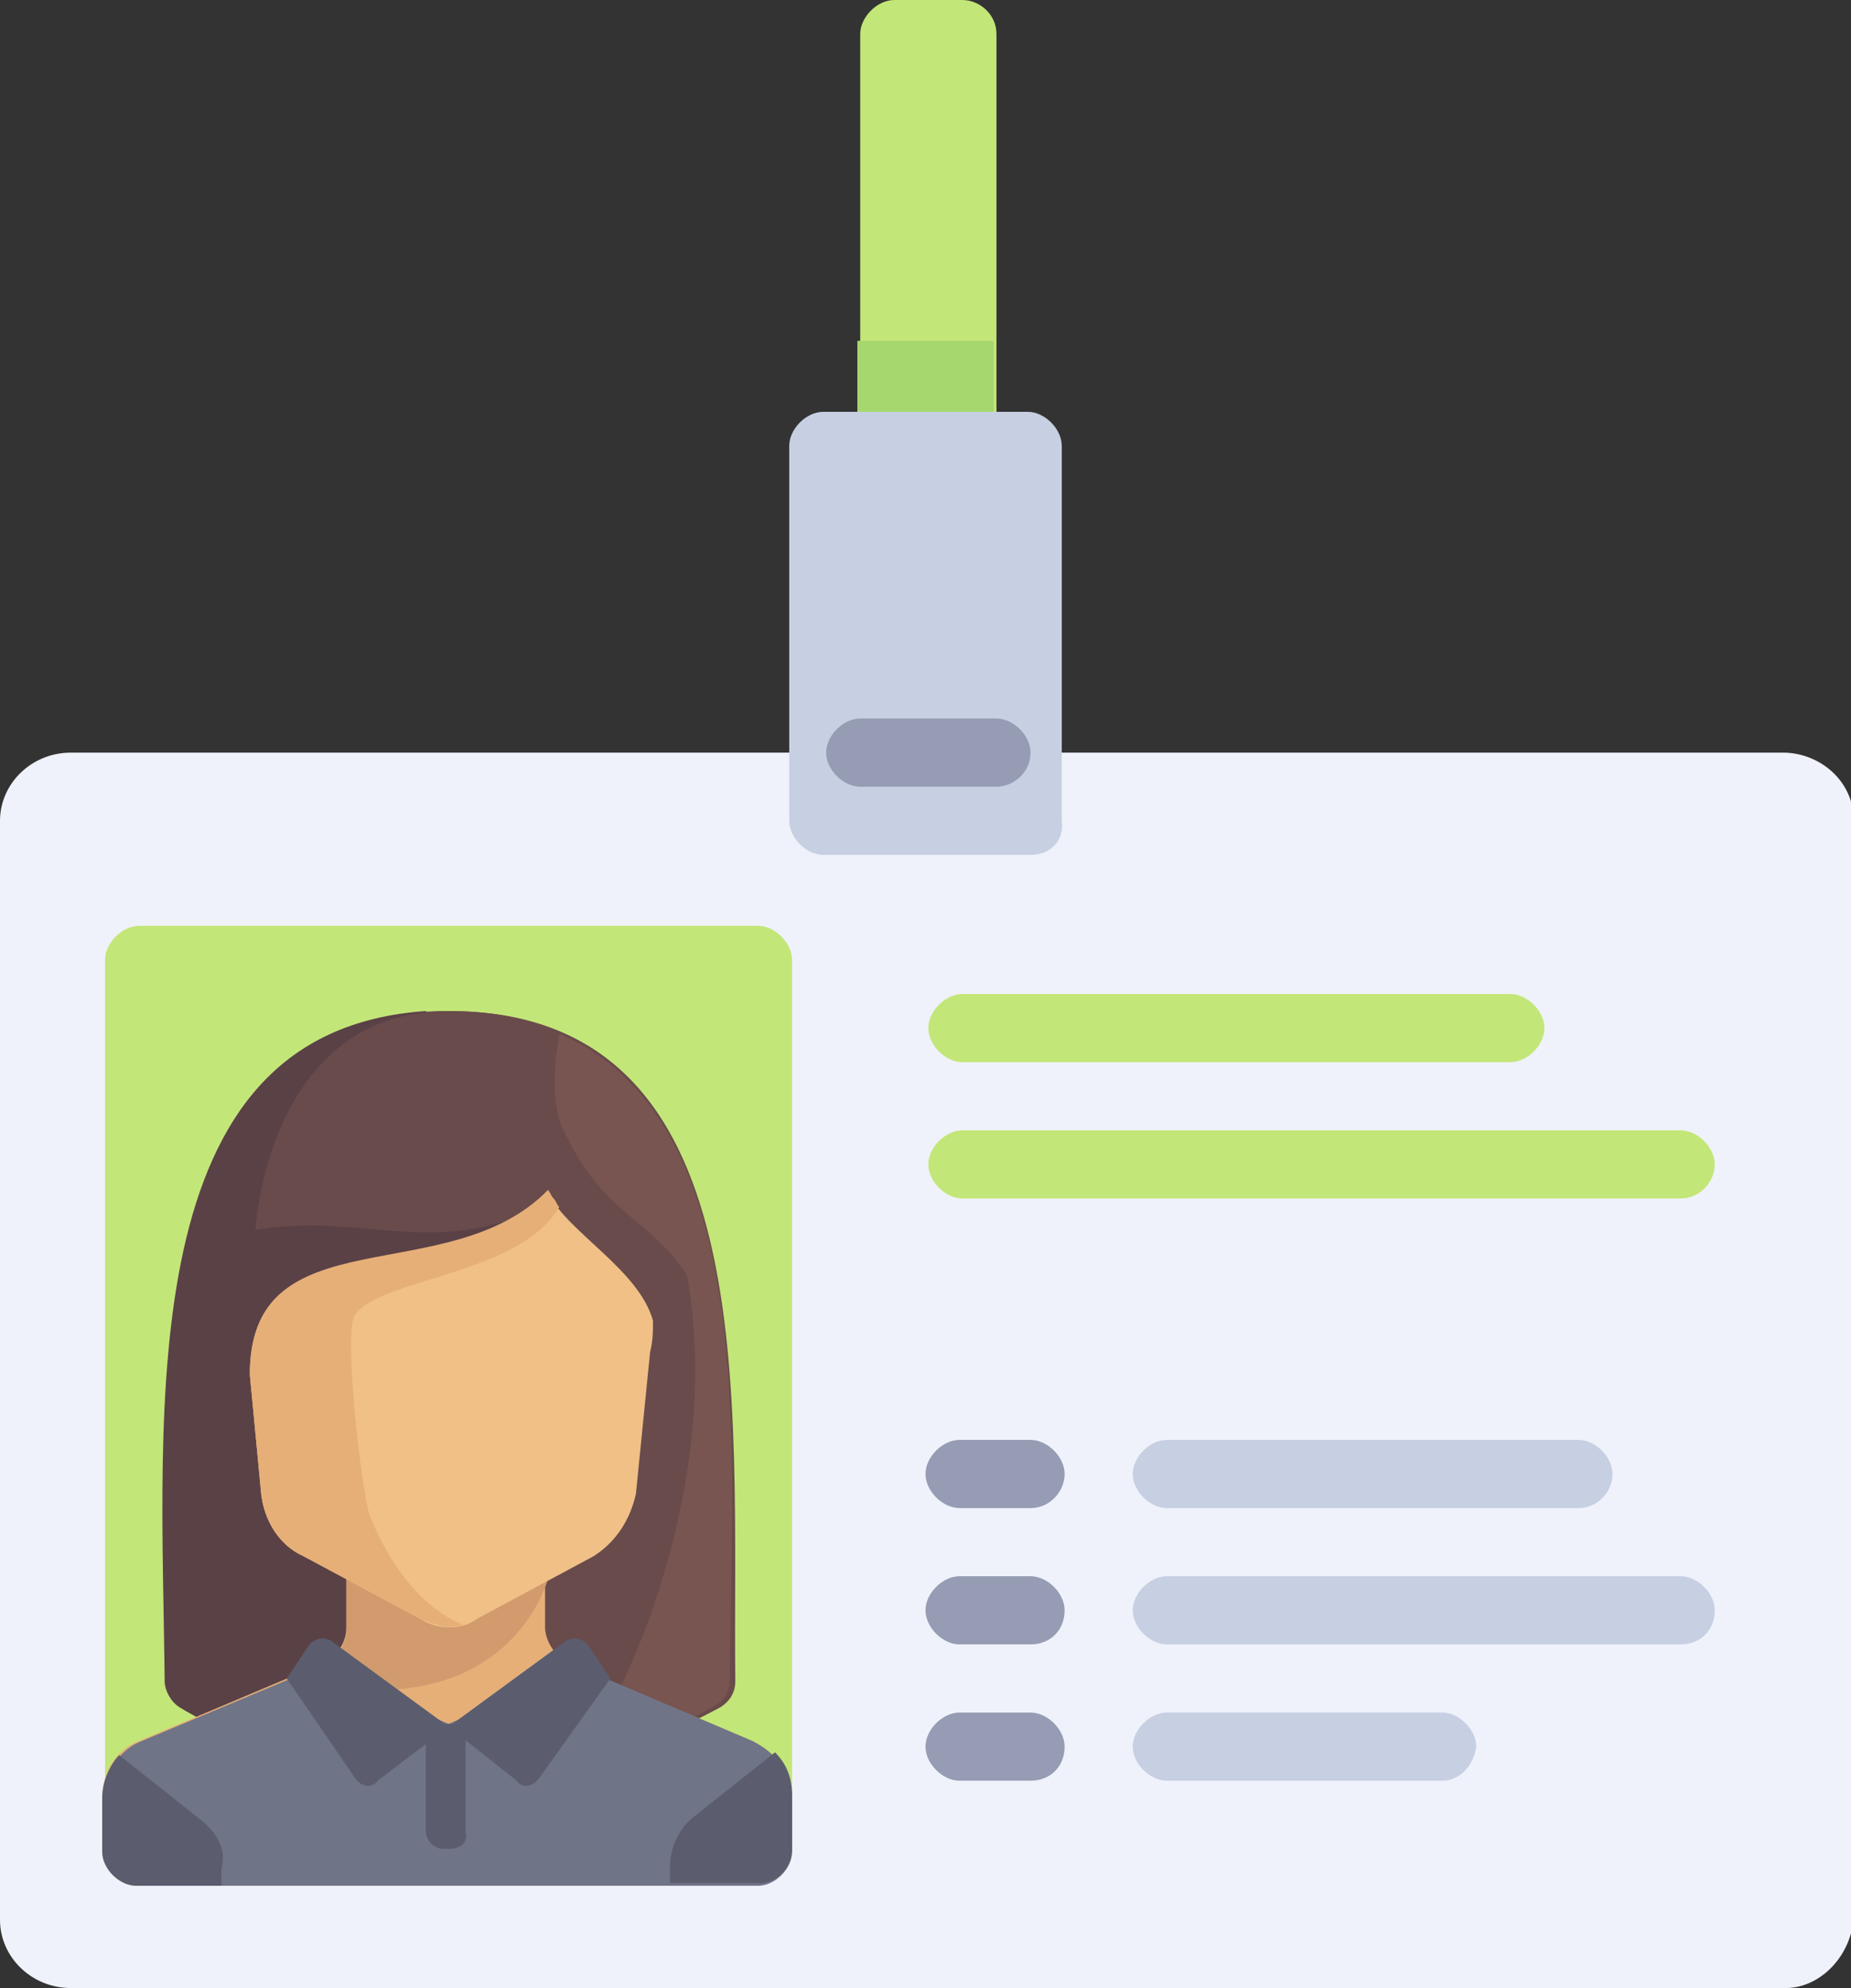 <?xml version="1.0" encoding="UTF-8"?> <!-- Generator: Adobe Illustrator 23.0.1, SVG Export Plug-In . SVG Version: 6.00 Build 0) --> <svg xmlns="http://www.w3.org/2000/svg" xmlns:xlink="http://www.w3.org/1999/xlink" id="Layer_1" x="0px" y="0px" viewBox="0 0 65.2 70" style="enable-background:new 0 0 65.2 70;" xml:space="preserve"><rect x="0" y="0" width="65.2" height="70" fill="#333333" stroke="none"/> <style type="text/css"> .st0{fill:#C3E678;} .st1{fill:#A5D76E;} .st2{fill:#EFF2FA;} .st3{fill:#694B4B;} .st4{fill:#5A4146;} .st5{fill:#785550;} .st6{fill:#E6AF78;} .st7{fill:#707487;} .st8{fill:#D29B6E;} .st9{fill:#5B5D6E;} .st10{fill:#F0C087;} .st11{fill:#959CB3;} .st12{fill:#C7CFE2;} </style> <g> <path class="st0" d="M33.9,0h-2.4c-0.6,0-1.2,0.6-1.2,1.2v14.5h4.8V1.2C35.1,0.5,34.5,0,33.9,0z"></path> <rect x="30.2" y="12" class="st1" width="4.8" height="3.6"></rect> <path class="st2" d="M62.9,70H2.5C1.1,70,0,68.9,0,67.6V28.9c0-1.3,1.1-2.4,2.5-2.4h60.3c1.3,0,2.5,1,2.5,2.4v38.6 C65.2,68.9,64.1,70,62.9,70z"></path> <path class="st0" d="M26.6,66.4H4.9c-0.6,0-1.2-0.6-1.2-1.2V33.8c0-0.6,0.6-1.2,1.2-1.2h21.8c0.6,0,1.2,0.6,1.2,1.2v31.4 C27.9,65.8,27.3,66.4,26.6,66.4z"></path> <path class="st3" d="M15.8,35.6c-11.3,0-10,13.7-9.9,23.6c0,0.3,0.2,0.7,0.5,0.9c1.3,0.8,4.7,2.5,9.5,2.5s8.2-1.8,9.5-2.5 c0.3-0.2,0.5-0.5,0.5-0.9C25.8,49.3,27,35.6,15.8,35.6z"></path> <path class="st4" d="M15,35.6C4.6,36.3,5.7,49.5,5.8,59.2c0,0.3,0.2,0.7,0.5,0.9c1.3,0.8,4.7,2.5,9.5,2.5l2.9-19.9"></path> <path class="st3" d="M15.8,35.6c-6.4,0-6.8,7.7-6.8,7.7c3.7-0.6,5.9,0.9,9.7-0.6l-2.9,19.9c4.8,0,8.2-1.8,9.5-2.5 c0.3-0.2,0.5-0.5,0.5-0.9C25.8,49.3,27,35.6,15.8,35.6z"></path> <path class="st5" d="M25.7,59.2c0.1-8.5,1-19.8-6-22.8c-0.1,0.6-0.4,2.4,0.2,3.5c1.4,2.9,2.9,2.9,4.3,5c1.4,7.8-2.7,16.1-4.1,17.2 l0,0c2.5-0.6,4.1-1.5,5-2C25.5,59.9,25.7,59.6,25.7,59.2z"></path> <path class="st6" d="M26.5,61.3l-6.4-2.7c-0.5-0.2-0.9-0.8-0.9-1.3v-1.8h-7v1.8c0,0.6-0.4,1.1-0.9,1.3l-6.4,2.7 c-0.8,0.3-1.3,1.1-1.3,2v1.9c0,0.6,0.6,1.2,1.2,1.2h21.8c0.6,0,1.2-0.6,1.2-1.2v-1.9C27.9,62.4,27.3,61.7,26.5,61.3z"></path> <path class="st7" d="M26.5,61.3l-6.1-2.6l-4.6,2l-4.6-2L5,61.3c-0.8,0.3-1.3,1.1-1.3,2v1.9c0,0.6,0.6,1.2,1.2,1.2h21.8 c0.6,0,1.2-0.6,1.2-1.2v-1.9C27.9,62.4,27.3,61.7,26.5,61.3z"></path> <path class="st8" d="M19.3,55.6h-7.1v1.8c0,0.6-0.4,1-0.9,1.3l-1,0.4C17.9,61,19.3,55.6,19.3,55.6z"></path> <g> <path class="st9" d="M7.1,64.1l-2.9-2.3c-0.3,0.3-0.6,0.9-0.6,1.5v1.9c0,0.6,0.6,1.2,1.2,1.2h3v-0.6C8,65.1,7.6,64.5,7.1,64.1z"></path> <path class="st9" d="M27.9,65.1v-1.9c0-0.6-0.2-1.1-0.6-1.5L24.4,64c-0.5,0.4-0.8,1.1-0.8,1.7v0.6h3 C27.3,66.4,27.9,65.8,27.9,65.1z"></path> <path class="st9" d="M15.8,65.1h-0.2c-0.3,0-0.6-0.3-0.6-0.6v-3.8h1.4v3.8C16.5,64.9,16.2,65.1,15.8,65.1z"></path> <path class="st9" d="M15.8,60.8l-4.1-3c-0.3-0.2-0.6-0.1-0.8,0.1l-0.8,1.2l2.4,3.5c0.2,0.3,0.6,0.4,0.8,0.1L15.8,60.8z"></path> <path class="st9" d="M15.8,60.8l4.1-3c0.3-0.2,0.6-0.1,0.8,0.1l0.8,1.2l-2.5,3.5c-0.2,0.3-0.6,0.4-0.8,0.1L15.8,60.8z"></path> </g> <path class="st10" d="M19.3,42c-3.6,3.6-10.5,0.7-10.5,6.4l0.4,4.2c0.1,0.9,0.6,1.8,1.5,2.2l4.1,2.2c0.6,0.4,1.5,0.4,2,0l4.1-2.2 c0.8-0.5,1.3-1.3,1.5-2.2l0.5-5c0.1-0.4,0.1-0.7,0.1-1.1C22.5,44.7,20,43.4,19.3,42z"></path> <path class="st6" d="M8.8,48.4l0.4,4.2c0.1,0.9,0.6,1.8,1.5,2.2l4.1,2.2c0.5,0.2,1,0.4,1.5,0.2l0,0c0,0-2-0.6-3.3-3.9 c-0.3-1.1-0.9-6.4-0.5-7c0.9-1.3,5.8-1.4,7.2-3.8c-0.1-0.1-0.1-0.2-0.2-0.3l0,0c-0.1-0.1-0.1-0.2-0.2-0.3 C15.8,45.5,8.8,42.7,8.8,48.4z"></path> <g> <path class="st0" d="M53.2,37.4H33.9c-0.6,0-1.2-0.6-1.2-1.2l0,0c0-0.6,0.6-1.2,1.2-1.2h19.3c0.6,0,1.2,0.6,1.2,1.2l0,0 C54.4,36.8,53.8,37.4,53.2,37.4z"></path> <path class="st0" d="M59.2,42.2H33.9c-0.6,0-1.2-0.6-1.2-1.2l0,0c0-0.6,0.6-1.2,1.2-1.2h25.3c0.6,0,1.2,0.6,1.2,1.2l0,0 C60.4,41.6,59.9,42.2,59.2,42.2z"></path> </g> <path class="st11" d="M36.3,53.1h-2.5c-0.6,0-1.2-0.6-1.2-1.2l0,0c0-0.6,0.6-1.2,1.2-1.2h2.5c0.6,0,1.2,0.6,1.2,1.2l0,0 C37.5,52.5,37,53.1,36.3,53.1z"></path> <path class="st12" d="M55.6,53.1H41.1c-0.6,0-1.2-0.6-1.2-1.2l0,0c0-0.6,0.6-1.2,1.2-1.2h14.5c0.6,0,1.2,0.6,1.2,1.2l0,0 C56.8,52.5,56.3,53.1,55.6,53.1z"></path> <path class="st11" d="M36.3,57.9h-2.5c-0.6,0-1.2-0.6-1.2-1.2l0,0c0-0.6,0.6-1.2,1.2-1.2h2.5c0.6,0,1.2,0.6,1.2,1.2l0,0 C37.5,57.4,37,57.9,36.3,57.9z"></path> <path class="st12" d="M59.2,57.9H41.1c-0.6,0-1.2-0.6-1.2-1.2l0,0c0-0.6,0.6-1.2,1.2-1.2h18.1c0.6,0,1.2,0.6,1.2,1.2l0,0 C60.4,57.4,59.9,57.9,59.2,57.9z"></path> <path class="st11" d="M36.3,62.7h-2.5c-0.6,0-1.2-0.6-1.2-1.2l0,0c0-0.6,0.6-1.2,1.2-1.2h2.5c0.6,0,1.2,0.6,1.2,1.2l0,0 C37.5,62.2,37,62.7,36.3,62.7z"></path> <g> <path class="st12" d="M50.8,62.7h-9.7c-0.6,0-1.2-0.6-1.2-1.2l0,0c0-0.6,0.6-1.2,1.2-1.2h9.7c0.6,0,1.2,0.6,1.2,1.2l0,0 C51.9,62.2,51.4,62.7,50.8,62.7z"></path> <path class="st12" d="M36.3,30.1H29c-0.6,0-1.2-0.6-1.2-1.2V15.7c0-0.6,0.6-1.2,1.2-1.2h7.2c0.6,0,1.2,0.6,1.2,1.2v13.2 C37.5,29.6,37,30.1,36.3,30.1z"></path> </g> <path class="st11" d="M35.1,27.7h-4.8c-0.6,0-1.2-0.6-1.2-1.2l0,0c0-0.6,0.6-1.2,1.2-1.2h4.8c0.6,0,1.2,0.6,1.2,1.2l0,0 C36.3,27.2,35.7,27.7,35.1,27.7z"></path> </g> </svg> 